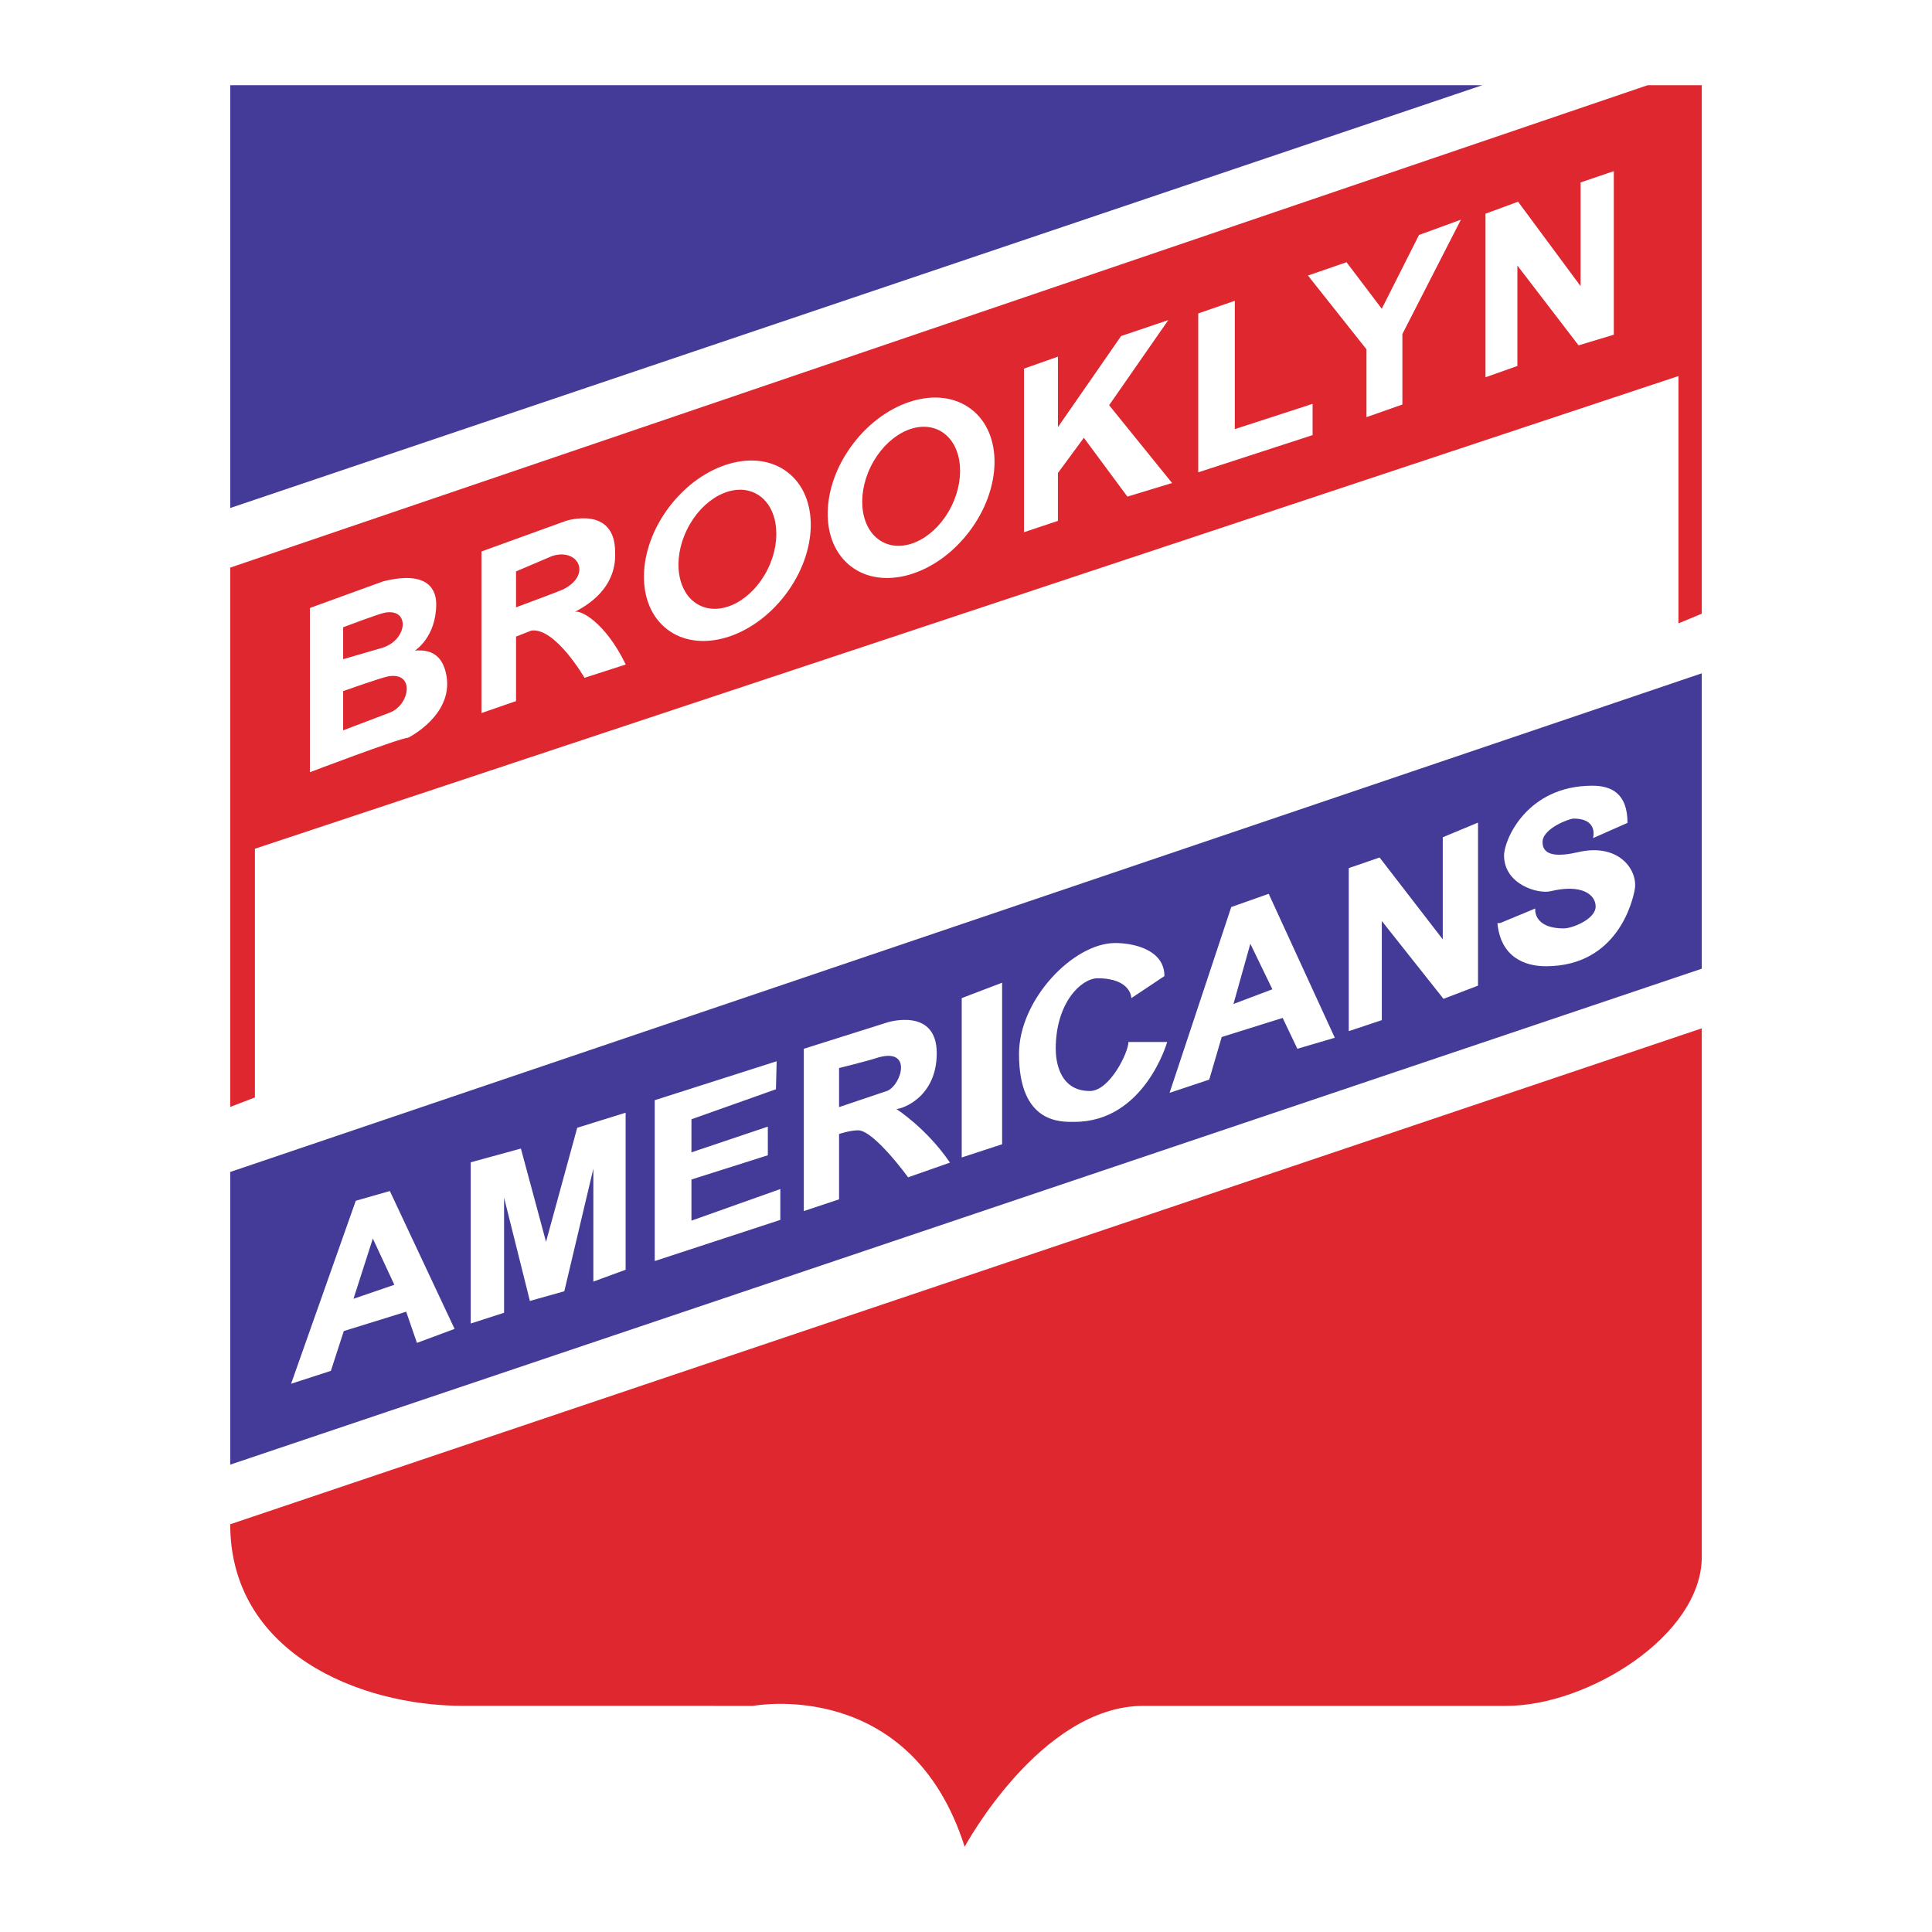 <?xml version="1.0" encoding="utf-8"?>
<!-- Generator: Adobe Illustrator 13.0.0, SVG Export Plug-In . SVG Version: 6.00 Build 14948)  -->
<!DOCTYPE svg PUBLIC "-//W3C//DTD SVG 1.0//EN" "http://www.w3.org/TR/2001/REC-SVG-20010904/DTD/svg10.dtd">
<svg version="1.0" id="Layer_1" xmlns="http://www.w3.org/2000/svg" xmlns:xlink="http://www.w3.org/1999/xlink" x="0px" y="0px"
	 width="192.756px" height="192.756px" viewBox="0 0 192.756 192.756" enable-background="new 0 0 192.756 192.756"
	 xml:space="preserve">
<g>
	<polygon fill-rule="evenodd" clip-rule="evenodd" fill="#FFFFFF" points="0,0 192.756,0 192.756,192.756 0,192.756 0,0 	"/>
	<polygon fill-rule="evenodd" clip-rule="evenodd" fill="#433B97" points="22.969,8.504 147.886,8.504 22.969,50.684 22.969,8.504 	
		"/>
	<polygon fill-rule="evenodd" clip-rule="evenodd" fill="#433B97" points="22.969,116.927 22.969,146.128 169.786,96.648 
		169.786,67.177 22.969,116.927 	"/>
	<path fill-rule="evenodd" clip-rule="evenodd" fill="#DE272F" d="M22.969,152.076l146.817-49.479v52.725
		c0,7.841-11.355,14.871-19.467,14.871c-5.948,0-36.231,0-36.231,0c-10.274,0-17.845,14.06-17.845,14.06
		c-5.408-17.034-21.09-14.06-21.09-14.06H46.222C35.677,170.192,22.969,164.784,22.969,152.076L22.969,152.076z"/>
	<polygon fill-rule="evenodd" clip-rule="evenodd" fill="#DE272F" points="22.969,110.438 22.969,56.631 164.379,8.504 
		169.786,8.504 169.786,61.228 167.46,62.194 167.46,37.518 25.433,84.678 25.433,109.491 22.969,110.438 	"/>
	<path fill-rule="evenodd" clip-rule="evenodd" fill="#FFFFFF" d="M30.918,77.045V60.66l7.297-2.654
		c4.71-1.194,5.307,1.062,5.307,2.256c0,3.317-2.123,4.644-2.123,4.644c0.597,0,2.674-0.308,3.151,2.554
		c0.654,3.923-3.815,6.136-3.815,6.136C39.759,73.679,30.918,77.045,30.918,77.045L30.918,77.045z M48.035,55.021v16.121l3.45-1.194
		v-6.435l1.526-0.598c2.388-0.332,5.307,4.71,5.307,4.71l4.113-1.326c-2.056-4.246-4.576-5.512-5.108-5.241
		c4.312-2.189,4.047-5.307,4.047-5.971c0-4.71-4.909-3.118-4.909-3.118L48.035,55.021L48.035,55.021z M51.484,60.593v-3.583
		l3.582-1.526c2.587-0.862,4.047,1.842,1.128,3.317C55.859,58.971,51.484,60.593,51.484,60.593L51.484,60.593z M66.795,50.538
		c-3.311,4.333-3.41,9.821-0.222,12.257c3.188,2.435,8.457,0.897,11.768-3.436s3.41-9.821,0.221-12.256
		C75.375,44.667,70.106,46.206,66.795,50.538L66.795,50.538z M68.555,52.81c-1.531,3.089-0.974,6.486,1.246,7.586
		c2.219,1.1,5.259-0.513,6.791-3.603c1.531-3.089,0.974-6.486-1.246-7.586C73.127,48.107,70.086,49.72,68.555,52.81L68.555,52.81z
		 M85.128,44.255c-3.311,4.333-3.41,9.821-0.222,12.257c3.188,2.436,8.457,0.897,11.768-3.435c3.311-4.333,3.41-9.821,0.221-12.256
		C93.708,38.384,88.439,39.922,85.128,44.255L85.128,44.255z M86.888,46.527c-1.531,3.089-0.974,6.486,1.246,7.586
		c2.219,1.1,5.259-0.513,6.791-3.603c1.531-3.09,0.974-6.486-1.246-7.586C91.461,41.824,88.42,43.437,86.888,46.527L86.888,46.527z
		 M102.165,36.777v16.32l3.384-1.128v-4.776l2.587-3.516l4.346,5.872l4.458-1.357l-6.282-7.765l5.904-8.492l-4.71,1.592
		l-6.303,9.088v-7.032L102.165,36.777L102.165,36.777z M119.547,31.271v15.855l11.411-3.715v-3.118l-7.762,2.521V30.01
		L119.547,31.271L119.547,31.271z M130.494,27.489l3.849-1.327l3.516,4.644l3.715-7.363l4.18-1.526l-5.838,11.41v7.032l-3.582,1.261
		v-6.767L130.494,27.489L130.494,27.489z M148.209,21.319l3.25-1.194l6.236,8.425V18.202l3.316-1.128v16.32l-3.516,1.062
		l-6.104-7.961v10.018l-3.184,1.128V21.319L148.209,21.319z M34.236,62.583v3.185l3.648-1.062c2.787-0.664,3.118-4.047,0.531-3.583
		C37.762,61.241,34.236,62.583,34.236,62.583L34.236,62.583z M34.236,68.952v3.914l4.71-1.791c1.99-0.829,2.455-4.113-0.265-3.583
		C37.964,67.632,34.236,68.952,34.236,68.952L34.236,68.952z"/>
	<path fill-rule="evenodd" clip-rule="evenodd" fill="#FFFFFF" d="M35.267,129.58l1.931-6.01l2.146,4.614L35.267,129.58
		L35.267,129.58z M158.933,83.621l3.443-1.522c0-2.98-1.655-3.708-3.509-3.708c-6.556,0-8.807,5.43-8.807,6.953
		c0,2.913,3.412,3.872,4.635,3.575c3.146-0.761,4.503,0.353,4.503,1.523c0,1.258-2.317,2.185-3.179,2.185
		c-3.112,0-2.847-1.986-2.847-1.986l-3.509,1.457h-0.266c0.331,3.443,2.781,4.304,4.834,4.304c7.217,0,8.692-6.637,8.872-7.68
		c0.331-1.92-1.589-4.635-5.628-3.708c-1.743,0.4-3.575,0.53-3.575-0.994c0-1.39,2.715-2.35,3.078-2.35
		C159.528,81.668,158.933,83.621,158.933,83.621L158.933,83.621z M83.714,110.457v-3.898c0,0,2.776-0.686,3.631-0.969
		c3.785-1.256,2.619,2.632,1.185,3.242L83.714,110.457L83.714,110.457z M80.197,104.637v16.194l3.517-1.173v-6.521
		c0,0,1.099-0.366,1.905-0.366c1.575,0,4.982,4.689,4.982,4.689l4.177-1.465c-2.345-3.444-5.349-5.35-5.349-5.35
		c0.586,0,4.03-1.173,4.03-5.568c0-4.616-4.909-3.077-4.909-3.077L80.197,104.637L80.197,104.637z M116.688,109.034l6.155-18.539
		l3.736-1.319l6.595,14.361l-3.736,1.1l-1.466-3.078l-6.082,1.905l-1.245,4.25L116.688,109.034L116.688,109.034z M123.062,100.168
		l1.685-6.009l2.198,4.543L123.062,100.168L123.062,100.168z M95.951,99.582v15.899l4.03-1.318v-16.12L95.951,99.582L95.951,99.582z
		 M29.042,138.058l6.454-18.258l3.399-0.971l6.459,13.756l-3.756,1.396l-1.073-3.112L34.3,132.8l-1.288,3.971L29.042,138.058
		L29.042,138.058z M46.964,115.963v16.085l3.327-1.073v-11.482l2.576,10.302l3.434-0.965l2.898-12.234v11.269l3.219-1.181v-15.668
		l-4.829,1.502l-3.112,11.376l-2.508-9.301L46.964,115.963L46.964,115.963z M112.877,99.582l3.298-2.198
		c0-2.638-3.078-3.298-4.91-3.298c-4.177,0-9.599,5.643-9.599,11.064c0,7.034,4.25,6.778,5.532,6.778
		c6.998,0,9.252-7.969,9.252-7.969h-3.866c0,1.044-1.868,4.891-3.847,4.891c-3.188,0-3.407-3.261-3.407-4.213
		c0-4.616,2.564-7.034,4.177-7.034C112.877,97.604,112.877,99.582,112.877,99.582L112.877,99.582z M77.486,105.883l-12.164,3.884
		v16.047l12.53-4.104v-3.077l-8.866,3.15v-4.104l7.621-2.418v-2.857l-7.621,2.564v-3.297l8.43-2.996L77.486,105.883L77.486,105.883z
		 M134.566,102.879V86.612l3.077-1.058l6.302,8.166V83.535l3.517-1.465v16.267l-3.443,1.318l-6.155-7.767v9.892L134.566,102.879
		L134.566,102.879z"/>
</g>
</svg>
